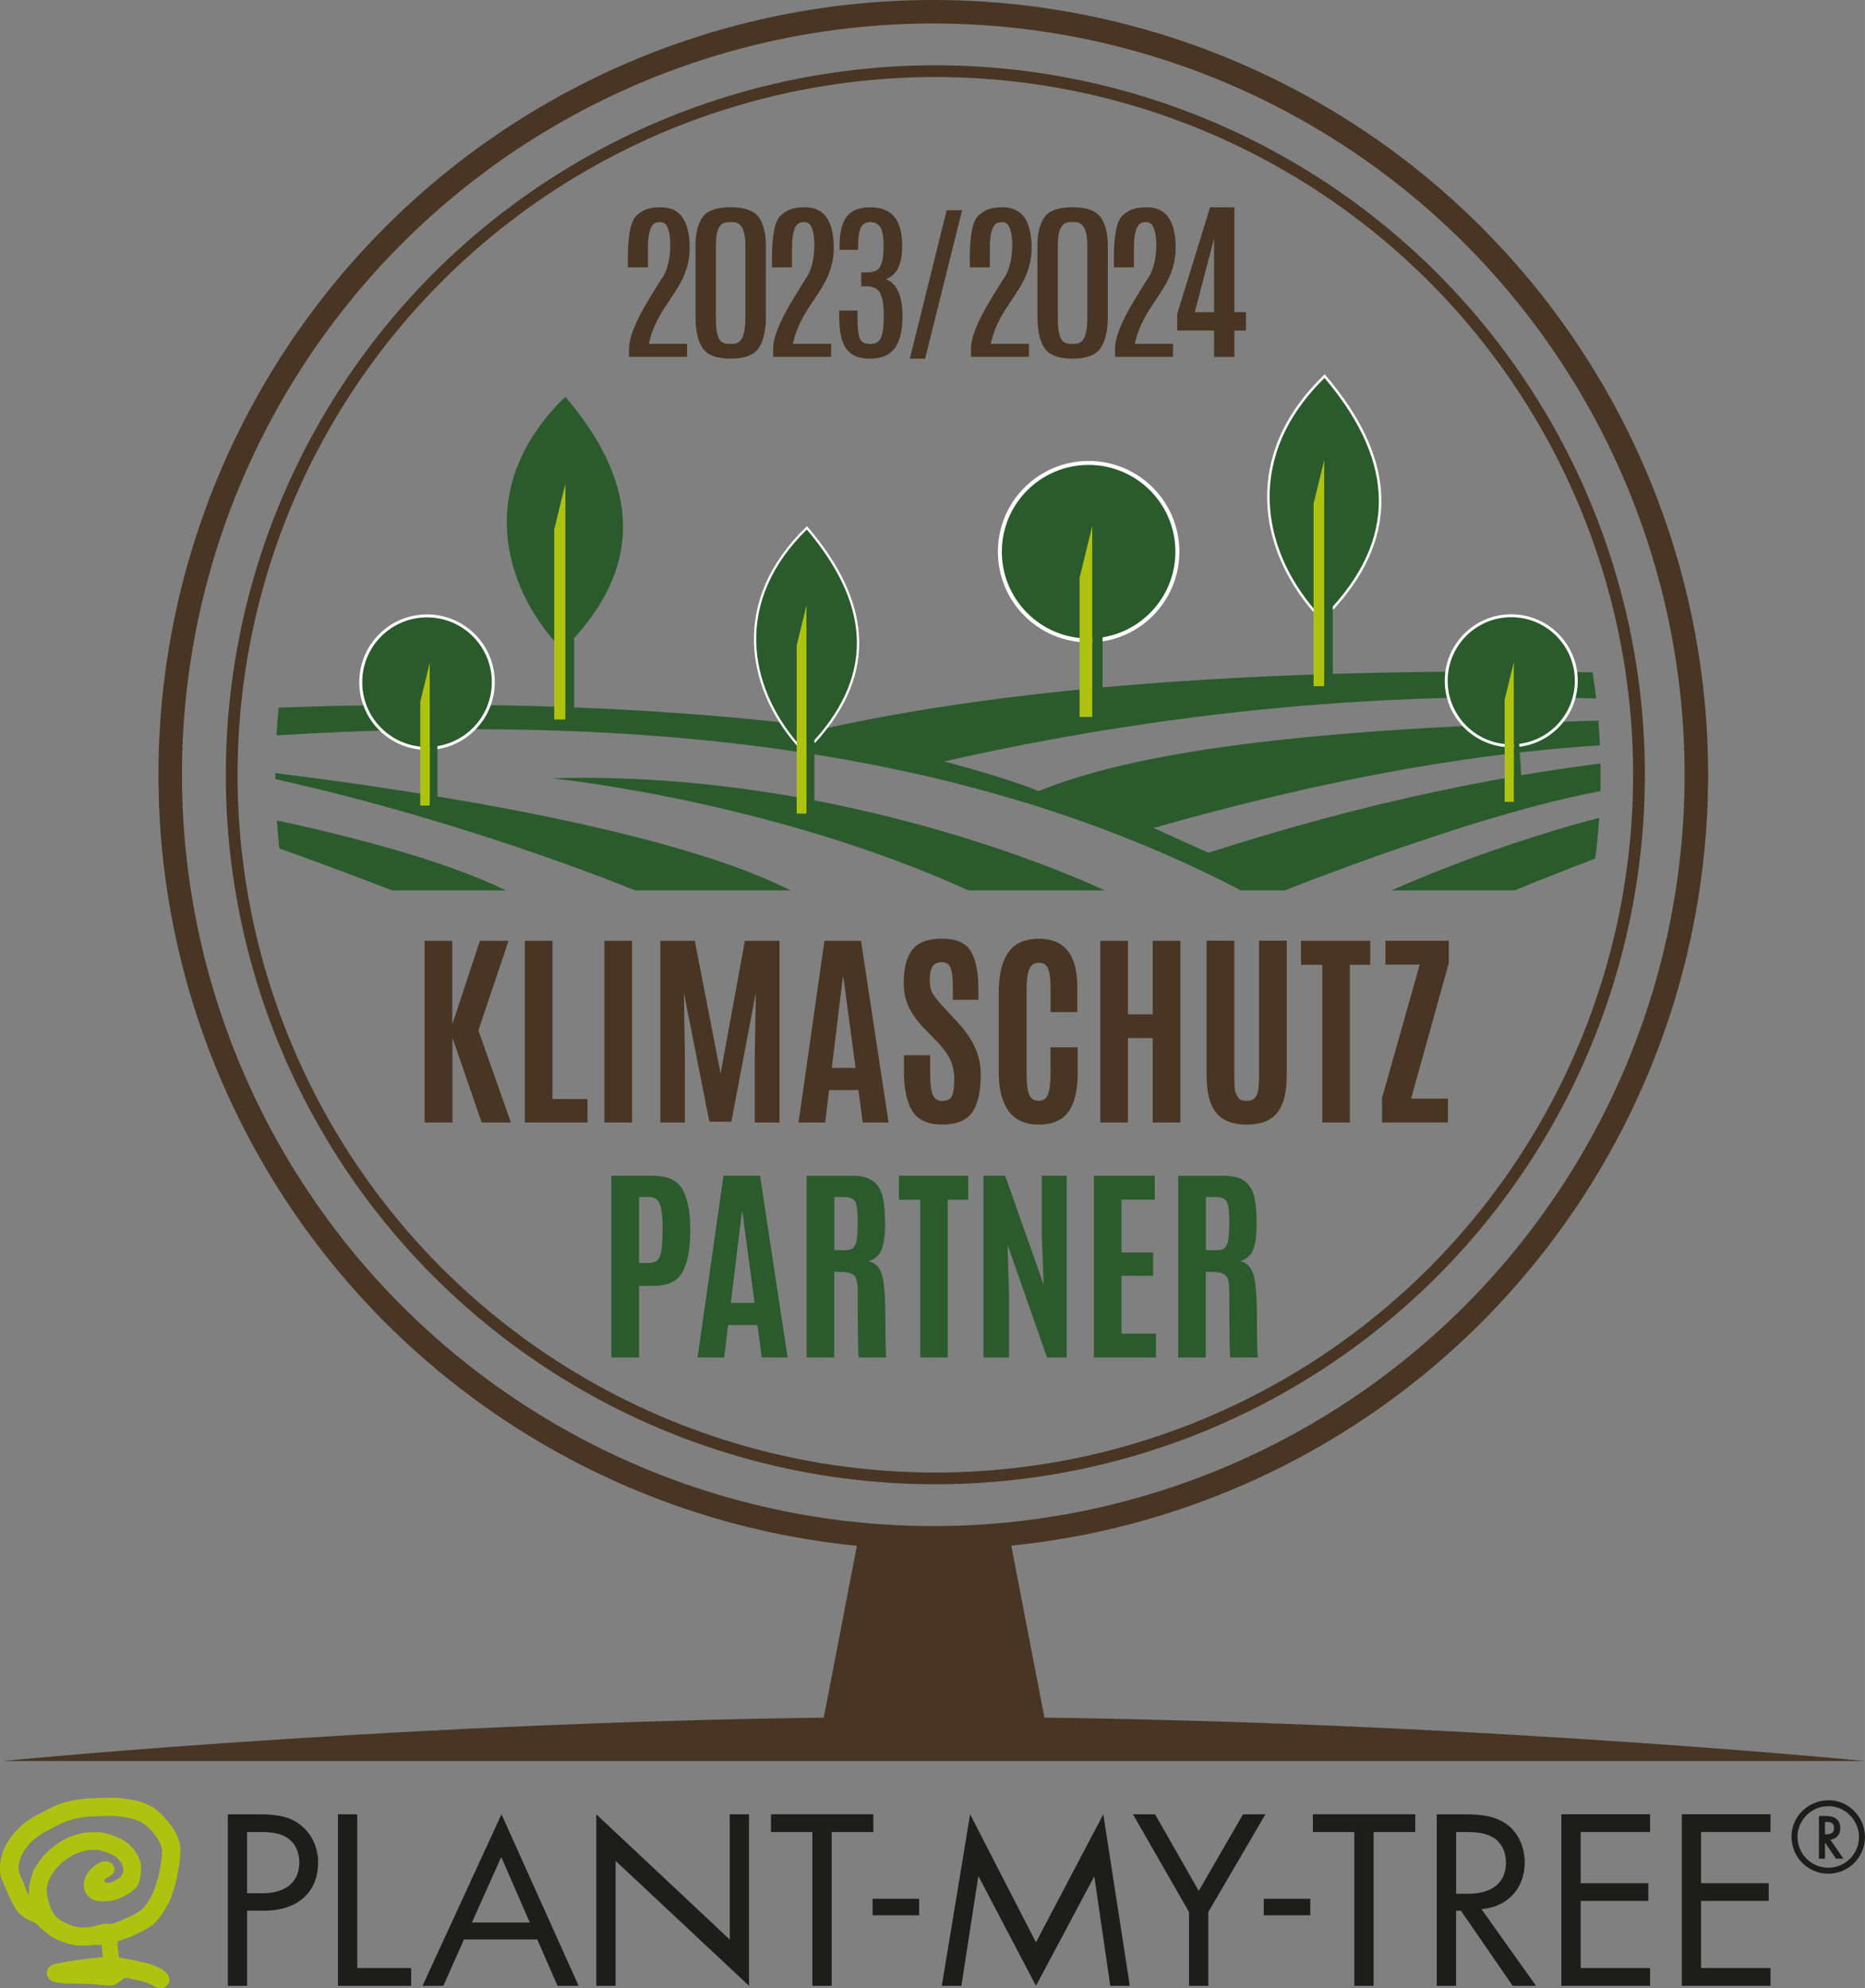 <?xml version="1.0" encoding="UTF-8"?><svg id="a" xmlns="http://www.w3.org/2000/svg" width="21.808mm" height="23.25mm" xmlns:xlink="http://www.w3.org/1999/xlink" viewBox="0 0 61.818 65.907"><rect x="0" y="0" width="61.818" height="65.907" fill="#808080" stroke="none"/><defs><style>.c,.d,.e,.f{fill:none;}.d{stroke-width:.779px;}.d,.e{stroke:#493523;}.d,.e,.g,.h,.i,.j,.k{stroke-miterlimit:10;}.e{stroke-width:.389px;}.l{fill:#aec310;}.m{fill:#1d1d1b;}.n{fill:#493523;}.o,.g,.h,.i,.j,.k{fill:#2b5b2d;}.g{stroke-width:.131px;}.g,.h,.i,.j,.k{stroke:#fff;}.h{stroke-width:.082px;}.f{clip-path:url(#b);}.i{stroke-width:.098px;}.j{stroke-width:.096px;}.k{stroke-width:.076px;}</style><clipPath id="b"><circle class="c" cx="31.089" cy="25.683" r="21.965"/></clipPath></defs><circle class="e" cx="31.003" cy="25.683" r="23.324"/><path class="n" d="m14.074,37.21v-6.024h.917v2.772l.917-2.772h.948l-.999,2.972,1.078,3.053h-.969l-.969-2.813v2.813h-.924Z"/><path class="n" d="m17.395,37.21v-6.024h.917v5.244h1.16v.78h-2.077Z"/><path class="n" d="m20.033,37.21v-6.024h.917v6.024h-.917Z"/><path class="n" d="m21.889,37.21v-6.024h1.14l.856,4.402.805-4.402h1.147v6.024h-.818v-2.245l.034-2.061-.811,4.278h-.729l-.846-4.278.034,2.061v2.245h-.81Z"/><path class="n" d="m26.468,37.21l.859-6.024h1.212l.914,6.024h-.856l-.144-1.075h-.972l-.13,1.075h-.884Zm1.89-1.81l-.404-3.025h-.014l-.369,3.025h.787Z"/><path class="n" d="m29.963,35.516v-.537h.869v.606c0,.336.028.571.086.707.057.136.164.203.321.203.158,0,.262-.056.314-.167.052-.112.077-.295.077-.548s-.046-.474-.137-.662c-.092-.189-.236-.386-.435-.591l-.445-.458c-.208-.217-.369-.442-.484-.675s-.173-.502-.173-.808c0-.497.096-.867.287-1.109.192-.241.521-.362.989-.362s.784.141.95.423c.165.281.248.692.248,1.233v.373h-.846v-.431c0-.292-.024-.502-.075-.629-.05-.126-.146-.189-.289-.189s-.245.048-.308.143c-.064.096-.095.239-.095.432,0,.191.032.345.096.458.065.114.18.261.346.439l.497.537c.248.27.435.542.562.818s.19.577.19.903c0,.564-.095.981-.284,1.25-.19.269-.521.403-.994.403-.474,0-.804-.15-.989-.45-.186-.3-.279-.737-.279-1.312Z"/><path class="n" d="m35.412,36.86c-.208.279-.534.419-.98.419-.444,0-.777-.148-.997-.446-.221-.298-.33-.727-.33-1.285v-2.626c0-.896.234-1.456.705-1.681.173-.082.383-.123.629-.123.847,0,1.27.534,1.27,1.603v.828h-.887v-.77c0-.31-.026-.532-.079-.666-.052-.133-.155-.2-.308-.2-.153,0-.259.071-.318.213s-.089.358-.089.65v2.813c0,.324.028.556.085.694.058.14.161.209.311.209.151,0,.255-.07.311-.212.058-.142.086-.376.086-.702v-.862h.9v.853c0,.581-.104,1.013-.311,1.292Z"/><path class="n" d="m36.47,37.21v-6.024h.917v2.438h.821v-2.438h.917v6.024h-.917v-2.8h-.821v2.8h-.917Z"/><path class="n" d="m42.336,36.887c-.21.261-.547.392-1.012.392-.464,0-.802-.131-1.013-.394s-.316-.67-.316-1.222v-4.481h.917v4.463c0,.317.015.51.044.579.03.068.066.13.108.186.042.056.129.083.262.083.132,0,.227-.038.284-.116.057-.077.092-.174.104-.289s.019-.263.019-.443v-4.463h.917v4.481c0,.555-.104.962-.315,1.224Z"/><path class="n" d="m43.828,37.21v-5.229h-.705v-.795h2.297v.795h-.678v5.229h-.914Z"/><path class="n" d="m45.81,37.21v-.815l1.25-4.419h-1.137v-.791h2.099v.743l-1.25,4.49h1.223v.791h-2.185Z"/><path class="o" d="m20.264,44.999v-6.024h1.383c.468,0,.787.143.96.427.172.284.263.708.272,1.272v.127c0,.598-.085,1.051-.255,1.36-.17.309-.485.464-.946.464h-.496v2.375h-.917Zm.917-3.132h.315c.194,0,.32-.074.379-.225.058-.149.087-.434.087-.854v-.116c-.002-.356-.033-.61-.094-.764-.06-.152-.183-.23-.365-.23h-.321v2.188Z"/><path class="o" d="m23.121,44.999l.859-6.024h1.212l.914,6.024h-.856l-.144-1.075h-.972l-.13,1.075h-.884Zm1.89-1.81l-.404-3.025h-.014l-.369,3.025h.787Z"/><path class="o" d="m27.947,42.168l-.294-.014v2.845h-.917v-6.024h1.516c.315,0,.55.064.705.19s.258.304.307.53c.049.228.073.523.073.89s-.038.645-.116.837c-.077.192-.221.321-.431.387.207.037.352.178.435.422s.123.752.123,1.524.012,1.188.034,1.244h-.917c-.023-.046-.034-.766-.034-2.16,0-.267-.032-.444-.097-.532-.064-.088-.192-.134-.387-.139Zm-.291-.726h.366c.117,0,.203-.025.259-.078s.095-.143.116-.271.033-.323.033-.585v-.038c0-.326-.027-.54-.083-.64-.055-.101-.181-.151-.38-.151h-.311v1.763Z"/><path class="o" d="m30.501,44.999v-5.229h-.705v-.795h2.297v.795h-.678v5.229h-.914Z"/><path class="o" d="m32.6,44.999v-6.024h.719l1.276,3.615-.065-1.644v-1.972h.825v6.024h-.65l-1.31-3.741.051,1.581v2.16h-.845Z"/><path class="o" d="m36.259,44.999v-6.024h2.019v.791h-1.103v1.753h1.047v.773h-1.047v1.916h1.144v.791h-2.061Z"/><path class="o" d="m40.263,42.168l-.294-.014v2.845h-.917v-6.024h1.516c.315,0,.55.064.705.19s.258.304.307.53c.049.228.073.523.073.89s-.038.645-.116.837c-.077.192-.221.321-.431.387.207.037.352.178.435.422.082.244.123.752.123,1.524s.012,1.188.034,1.244h-.917c-.023-.046-.034-.766-.034-2.16,0-.267-.032-.444-.097-.532-.064-.088-.192-.134-.387-.139Zm-.291-.726h.366c.117,0,.203-.025.259-.078s.095-.143.116-.271.033-.323.033-.585v-.038c0-.326-.027-.54-.083-.64-.055-.101-.181-.151-.38-.151h-.311v1.763Z"/><circle class="d" cx="30.935" cy="25.683" r="25.294"/><path class="n" d="m.083,58.376h61.735s-14.829-1.464-30.867-1.464S.083,58.376.083,58.376Z"/><path class="l" d="m5.981,61.24c-.01-.05-.015-.102-.029-.152-.024-.095-.066-.185-.104-.276-.071-.174-.193-.321-.31-.467-.053-.057-.1-.119-.157-.172-.139-.139-.29-.272-.474-.346-.1-.046-.201-.091-.307-.118-.242-.056-.489-.09-.735-.116-.11,0-.219-.001-.329.001-.138.014-.278.001-.416.016-.113.002-.227.003-.34.017-.279.035-.56.078-.823.183-.231.08-.439.208-.657.313-.146.068-.277.158-.409.249-.068.051-.138.102-.201.16-.065.048-.112.115-.171.169-.078.094-.156.19-.225.291-.06.091-.112.187-.159.286-.021.052-.047.103-.057.159-.033.111-.06.225-.069.341-.016.071-.005.146-.009.219-.005.124.031.244.08.356.111.253.214.508.342.753.033.06.071.118.104.18.053.083.123.153.195.219.055.029.101.072.157.1.107.064.234.091.333.17.103.093.193.203.307.284.127.102.263.196.416.254.064.03.132.051.196.078.148.057.306.083.464.1.124.008.248.002.371-.002.05-.013.103-.004.152-.019.041-.003.081-.004.122,0,.043.004.084-.008.127-.003.012.119.022.239.036.358.003.016.009.035-.003.05-.055.004-.112,0-.163.02-.056.02-.116.003-.172.019-.187.016-.374.042-.559.065-.18.027-.358.065-.537.094-.086.017-.175.025-.253.069-.096.05-.169.153-.167.264.004.093.055.18.129.234.066.055.152.072.236.081.08.015.161.018.241.03.15.003.3,0,.449.002.149.012.3.008.449.012.135.018.27.033.406.045.065.012.132.005.197.008.062-.004.128-.012.184-.043.079-.041.14-.107.213-.159.049-.044.119-.06.184-.047.095.019.19.041.284.062.106.023.214.046.316.083.09.03.17.081.256.117.073.042.153.078.24.076.112,0,.216-.075.261-.175.023-.047.022-.102.02-.153-.014-.108-.099-.187-.181-.251-.035-.036-.081-.056-.123-.082-.159-.083-.329-.146-.503-.182-.086-.02-.173-.032-.255-.061-.127-.027-.254-.058-.385-.072-.022-.003-.044-.008-.064-.015-.05-.021-.106-.014-.159-.029-.023-.128-.034-.259-.049-.389-.008-.049.009-.096.006-.146.05-.022.112-.019.158-.053.036-.031.087-.025.127-.046.035-.016.071-.029.108-.039.077-.037.16-.062.234-.106.133-.065.265-.13.39-.209.095-.055.184-.122.259-.202.176-.194.315-.42.432-.653.042-.089.074-.182.103-.275.031-.1.066-.198.093-.298.059-.185.085-.378.12-.569.005-.051.027-.102.025-.154.015-.105.017-.211.026-.318,0-.062.011-.124.003-.186Zm-.707.856c-.026.13-.071.256-.111.384-.025.09-.059.179-.093.265-.062.133-.138.258-.22.377-.051.072-.112.138-.179.196-.115.088-.244.154-.374.217-.17.08-.343.151-.518.215-.046.02-.096.015-.143.025-.068-.008-.137-.014-.204-.001-.118.012-.229.061-.344.085-.144.033-.293.036-.44.029-.187-.016-.363-.09-.531-.168-.156-.088-.307-.204-.388-.367-.047-.067-.065-.147-.09-.224-.029-.126-.07-.249-.091-.377-.004-.07-.008-.142.011-.211.024-.122.06-.242.125-.347.1-.161.214-.317.359-.438.068-.067.148-.118.226-.172.12-.081.251-.146.39-.187.09-.029.181-.06.275-.067.147-.021.301-.026.444.022.106.024.207.07.309.111.087.043.171.098.235.172.096.095.171.224.165.363,0,.082-.038.159-.093.218-.095.084-.21.14-.327.189-.051.004-.102.007-.152.004-.057-.004-.07-.081-.039-.12.051-.047.123-.065.177-.107.038-.035.087-.06.113-.106.049-.059.037-.14.009-.205-.042-.087-.123-.156-.218-.172-.079-.011-.158.008-.231.037-.152.07-.29.173-.391.308-.093.13-.16.286-.158.448.004.093.023.187.073.267.053.086.127.157.216.204.157.074.334.067.503.059.026-.005.051-.011.078-.01.14-.012.273-.064.399-.123.171-.087.342-.183.469-.329.051-.057.083-.128.105-.202.049-.181.067-.37.048-.558-.069-.342-.302-.642-.605-.813-.17-.102-.362-.155-.549-.213-.153-.045-.314-.045-.47-.038-.074.012-.151,0-.226.016-.096.008-.189.038-.282.065-.116.035-.231.072-.342.123-.192.105-.377.224-.541.368-.138.124-.266.259-.367.414-.077.105-.144.217-.199.334-.044.119-.076.242-.102.367-.042.128-.021.264-.026.397-.011-.003-.019-.01-.022-.021-.034-.068-.073-.133-.087-.208-.05-.14-.115-.275-.172-.412-.074-.136-.083-.299-.044-.446.01-.072.043-.139.068-.208.048-.104.114-.201.183-.293.123-.172.287-.31.465-.425.076-.047.153-.092.232-.137.041-.011.076-.036.113-.055.135-.067.264-.145.404-.199.16-.067.326-.121.495-.15.146-.023.29-.054.437-.051.102-.015.205-.004.307-.016.168,0,.336-.011.504-.001.074.01.149.018.224.03.175.026.355.051.516.128.241.096.421.294.573.496.112.152.211.329.217.522-.002.244-.051.485-.099.724Z"/><path class="m" d="m8.191,65.827h-.639v-5.686h1.031c.699,0,1.1.111,1.433.401.332.281.528.725.528,1.193,0,.997-.682,1.603-1.799,1.603h-.554v2.489Zm.511-3.069c.776,0,1.219-.375,1.219-1.023,0-.307-.111-.58-.315-.75-.213-.179-.486-.255-.947-.255h-.469v2.029h.511Z"/><path class="m" d="m11.841,65.239h1.787v.588h-2.427v-5.686h.639v5.098Z"/><path class="m" d="m15.378,64.29l-.682,1.537h-.691l2.617-5.686,2.557,5.686h-.699l-.673-1.537h-2.429Zm1.236-2.733l-.972,2.172h1.918l-.946-2.172Z"/><path class="m" d="m19.764,60.141l4.424,4.152v-4.152h.64v5.686l-4.425-4.143v4.143h-.639v-5.686Z"/><path class="m" d="m27.568,65.827h-.64v-5.098h-1.373v-.588h3.393v.588h-1.381v5.098Z"/><path class="m" d="m30.466,62.943v.546h-1.543v-.546h1.543Z"/><path class="m" d="m32.156,60.141l2.182,4.245,2.233-4.245.878,5.686h-.648l-.528-3.631-1.935,3.631-1.909-3.64-.563,3.64h-.648l.938-5.686Z"/><path class="m" d="m37.553,60.141h.733l1.449,2.54,1.467-2.54h.742l-1.893,3.24v2.446h-.639v-2.446l-1.859-3.24Z"/><path class="m" d="m43.432,62.943v.546h-1.543v-.546h1.543Z"/><path class="m" d="m45.53,65.827h-.639v-5.098h-1.373v-.588h3.393v.588h-1.381v5.098Z"/><path class="m" d="m50.916,65.827h-.776l-1.714-2.489h-.162v2.489h-.64v-5.686h.921c.647,0,1.032.085,1.364.307.392.264.63.75.63,1.287,0,.861-.562,1.475-1.432,1.551l1.807,2.541Zm-2.25-3.052c.801,0,1.253-.375,1.253-1.04,0-.349-.154-.656-.417-.818-.205-.128-.461-.187-.861-.187h-.375v2.046h.401Z"/><path class="m" d="m52.394,60.729v1.696h2.242v.588h-2.242v2.225h2.301v.588h-2.941v-5.686h2.941v.588h-2.301Z"/><path class="m" d="m56.385,60.729v1.696h2.242v.588h-2.242v2.225h2.302v.588h-2.941v-5.686h2.941v.588h-2.302Z"/><path class="m" d="m61.818,60.891c0,.675-.544,1.219-1.216,1.219-.678,0-1.219-.544-1.219-1.226,0-.671.551-1.209,1.236-1.209.654,0,1.198.555,1.198,1.216Zm-1.975-.678c-.167.184-.262.427-.262.671,0,.572.453,1.028,1.021,1.028.562,0,1.017-.456,1.017-1.021,0-.551-.459-1.018-1.003-1.018-.311,0-.569.113-.773.34Zm1.261,1.399h-.247l-.364-.534v.534h-.201v-1.414h.241c.303,0,.466.141.466.403,0,.212-.121.35-.326.385l.431.626Zm-.548-.809c.157,0,.237-.071.237-.205,0-.141-.077-.205-.254-.205h-.046v.41h.063Z"/><polygon class="n" points="34.728 57.502 27.196 57.502 28.504 50.716 33.42 50.716 34.728 57.502"/><g class="f"><path class="o" d="m18.288,25.799s7.211.717,13.816,3.718h4.515s-8.289-4.01-18.331-3.718Z"/><path class="o" d="m6.898,25.374s13.816,1.354,19.308,4.143h-5.156s-6.638-2.762-14.153-4.143Z"/><path class="o" d="m3.899,26.224s8.761,1.275,12.872,3.293h-3.774s-7.481-2.921-9.098-2.948c-.337-.186,0-.345,0-.345Z"/><path class="o" d="m4.101,27.871l2.999,1.647h1.954s-5.305-2.443-4.953-1.647Z"/><path class="o" d="m46.121,29.517h4.077s3.572-1.461,4.414-1.647,0-1.142,0-1.142c0,0-3.841.744-8.492,2.788Z"/><path class="o" d="m41.134,29.517h1.449s8.769-3.506,12.404-3.506l-.172-.903c-4.754.469-9.672,1.516-14.759,3.16l-1.82-.823c5.545-1.573,11.031-2.648,16.41-2.815l.135-.797c-8.242.227-16.033.63-20.353,2.39-.744-.303-1.827-.634-3.134-.983,7.127-1.606,14.751-2.455,23.217-2.018v-.903c-10.562-.235-19.834.23-27.059,1.806-7.17-.903-15.122-.974-23.704-.372v1.062c13.785-1.376,26.719-.86,37.385,4.701Z"/><path class="k" d="m26.734,24.667h-.314c-1.65-1.918-2.17-4.753.326-7.17,2.033,2.384,2.378,4.748.261,7.083l-.273.087Z"/><polygon class="l" points="26.734 20.061 26.734 26.97 26.408 26.97 26.408 21.394 26.734 20.061"/><polygon class="o" points="26.994 24.169 26.994 26.97 26.734 26.97 26.734 20.061 26.994 24.169"/><path class="h" d="m43.894,20.248h-.341c-1.79-2.081-2.355-5.158.354-7.78,2.206,2.587,2.58,5.152.283,7.686l-.296.094Z"/><polygon class="l" points="43.894 15.25 43.894 22.747 43.541 22.747 43.541 16.697 43.894 15.25"/><polygon class="o" points="44.177 19.709 44.177 22.747 43.894 22.747 43.894 15.25 44.177 19.709"/><circle class="i" cx="14.154" cy="22.613" r="2.197"/><polygon class="l" points="14.247 21.963 14.247 26.704 13.931 26.704 13.931 23.256 14.247 21.963"/><polygon class="o" points="14.499 24.192 14.499 26.704 14.247 26.704 14.247 21.963 14.499 24.192"/><circle class="j" cx="50.093" cy="22.567" r="2.156"/><polygon class="l" points="50.184 21.929 50.184 26.581 49.873 26.581 49.873 23.198 50.184 21.929"/><polygon class="o" points="50.432 25.839 50.432 26.581 50.184 26.581 50.184 21.929 50.432 25.839"/><circle class="g" cx="36.084" cy="18.288" r="2.942"/><polygon class="l" points="36.208 17.418 36.208 23.767 35.785 23.767 35.785 19.149 36.208 17.418"/><polygon class="o" points="36.547 20.592 36.547 23.767 36.208 23.767 36.208 17.418 36.547 20.592"/><path class="o" d="m18.738,13.152c2.295,2.692,2.685,5.362.294,7.998v2.699h-.294v-7.801l-.368,5.201c-1.863-2.166-2.45-5.367.368-8.096Z"/><polygon class="l" points="18.738 16.047 18.738 23.849 18.37 23.849 18.37 17.553 18.738 16.047"/></g><path class="n" d="m31.38,6.966h.51l-1.226,4.923h-.507l1.223-4.923Z"/><path class="n" d="m20.812,8.563c0-.765.094-1.236.282-1.413.072-.067.145-.121.22-.162.142-.078.342-.117.597-.117.633,0,.95.453.95,1.357,0,.45-.137.893-.411,1.331-.12.19-.242.376-.364.557-.309.454-.501.88-.578,1.282h1.265v.432h-1.922v-.273c0-.37.219-.914.657-1.635.002-.002.073-.118.214-.349.139-.23.224-.362.253-.396.072-.113.131-.265.176-.454.044-.19.067-.381.067-.576s-.017-.355-.049-.479c-.034-.124-.074-.207-.122-.246-.048-.04-.106-.06-.172-.06-.067,0-.121.011-.163.033-.158.082-.236.358-.236.83v.638h-.663v-.301Z"/><path class="n" d="m23.052,8.164c0-.435.081-.759.242-.974.161-.214.468-.321.92-.321.453,0,.76.106.925.32s.247.539.247.975v2.343c0,.452-.08.795-.239,1.03-.158.235-.469.352-.929.352-.461,0-.771-.116-.928-.349-.158-.233-.236-.577-.236-1.033v-2.343Zm1.655-.031c0-.475-.119-.731-.358-.766-.037-.006-.091-.008-.161-.008-.071,0-.138.011-.202.033-.065.022-.124.088-.177.198-.054.11-.08.29-.08.54v2.413c0,.442.064.706.193.791.066.045.145.067.238.067.093,0,.16-.004.199-.011.041-.004.086-.022.134-.056.142-.093.213-.357.213-.794v-2.407Z"/><path class="n" d="m25.588,8.563c0-.765.094-1.236.282-1.413.072-.067.145-.121.22-.162.142-.078.342-.117.597-.117.633,0,.95.453.95,1.357,0,.45-.137.893-.411,1.331-.12.19-.242.376-.364.557-.309.454-.501.88-.578,1.282h1.265v.432h-1.922v-.273c0-.37.219-.914.657-1.635.002-.002.073-.118.214-.349.139-.23.224-.362.253-.396.072-.113.131-.265.176-.454.044-.19.067-.381.067-.576s-.017-.355-.049-.479c-.034-.124-.074-.207-.122-.246-.048-.04-.106-.06-.172-.06-.067,0-.121.011-.163.033-.158.082-.236.358-.236.83v.638h-.663v-.301Z"/><path class="n" d="m29.364,9.249c.368.155.551.565.551,1.233,0,.477-.086.831-.257,1.062s-.445.345-.819.345c-.374,0-.638-.11-.791-.331-.154-.222-.231-.569-.231-1.046v-.217h.606v.226c0,.348.026.581.077.702.052.12.166.179.343.179s.296-.068.358-.206c.061-.138.092-.384.092-.74s-.042-.606-.125-.75c-.085-.144-.234-.216-.448-.216h-.173v-.46h.167c.15,0,.263-.023.34-.067.155-.09.234-.353.234-.789v-.017c0-.325-.04-.539-.119-.641-.078-.103-.187-.154-.326-.154s-.239.059-.303.174c-.064.116-.096.326-.096.629v.117h-.616v-.125c0-.441.078-.765.234-.973.155-.208.417-.312.783-.312s.633.107.804.319c.169.212.255.535.255.966,0,.606-.18.971-.54,1.093Z"/><path class="n" d="m32.146,8.563c0-.765.094-1.236.282-1.413.072-.067.145-.121.22-.162.142-.078.342-.117.597-.117.633,0,.95.453.95,1.357,0,.45-.137.893-.411,1.331-.12.19-.242.376-.364.557-.309.454-.501.88-.578,1.282h1.265v.432h-1.922v-.273c0-.37.219-.914.657-1.635.002-.002.073-.118.214-.349.139-.23.224-.362.253-.396.072-.113.131-.265.176-.454.044-.19.067-.381.067-.576s-.017-.355-.049-.479c-.034-.124-.074-.207-.122-.246-.048-.04-.106-.06-.172-.06-.067,0-.121.011-.163.033-.158.082-.236.358-.236.83v.638h-.663v-.301Z"/><path class="n" d="m34.386,8.164c0-.435.081-.759.242-.974.161-.214.468-.321.92-.321.453,0,.76.106.925.32s.247.539.247.975v2.343c0,.452-.08.795-.239,1.03-.158.235-.469.352-.929.352-.461,0-.771-.116-.928-.349-.158-.233-.236-.577-.236-1.033v-2.343Zm1.655-.031c0-.475-.119-.731-.358-.766-.037-.006-.091-.008-.161-.008-.071,0-.138.011-.202.033-.065.022-.124.088-.177.198-.054.11-.08.29-.08.54v2.413c0,.442.064.706.193.791.066.045.145.067.238.067.093,0,.16-.004.199-.011.041-.004.086-.022.134-.056.142-.093.213-.357.213-.794v-2.407Z"/><path class="n" d="m36.921,8.563c0-.765.094-1.236.282-1.413.072-.067.145-.121.22-.162.142-.078.342-.117.597-.117.633,0,.95.453.95,1.357,0,.45-.137.893-.411,1.331-.12.19-.242.376-.364.557-.309.454-.501.88-.578,1.282h1.265v.432h-1.922v-.273c0-.37.219-.914.657-1.635.002-.002.073-.118.214-.349.139-.23.224-.362.253-.396.072-.113.131-.265.176-.454.044-.19.067-.381.067-.576s-.017-.355-.049-.479c-.034-.124-.074-.207-.122-.246-.048-.04-.106-.06-.172-.06-.067,0-.121.011-.163.033-.158.082-.236.358-.236.83v.638h-.663v-.301Z"/><path class="n" d="m40.243,11.831v-.875h-1.222v-.555l1.089-3.529h.806v3.476h.383v.608h-.383v.875h-.673Zm-.64-1.483h.64v-2.447l-.64,2.447Z"/></svg>
